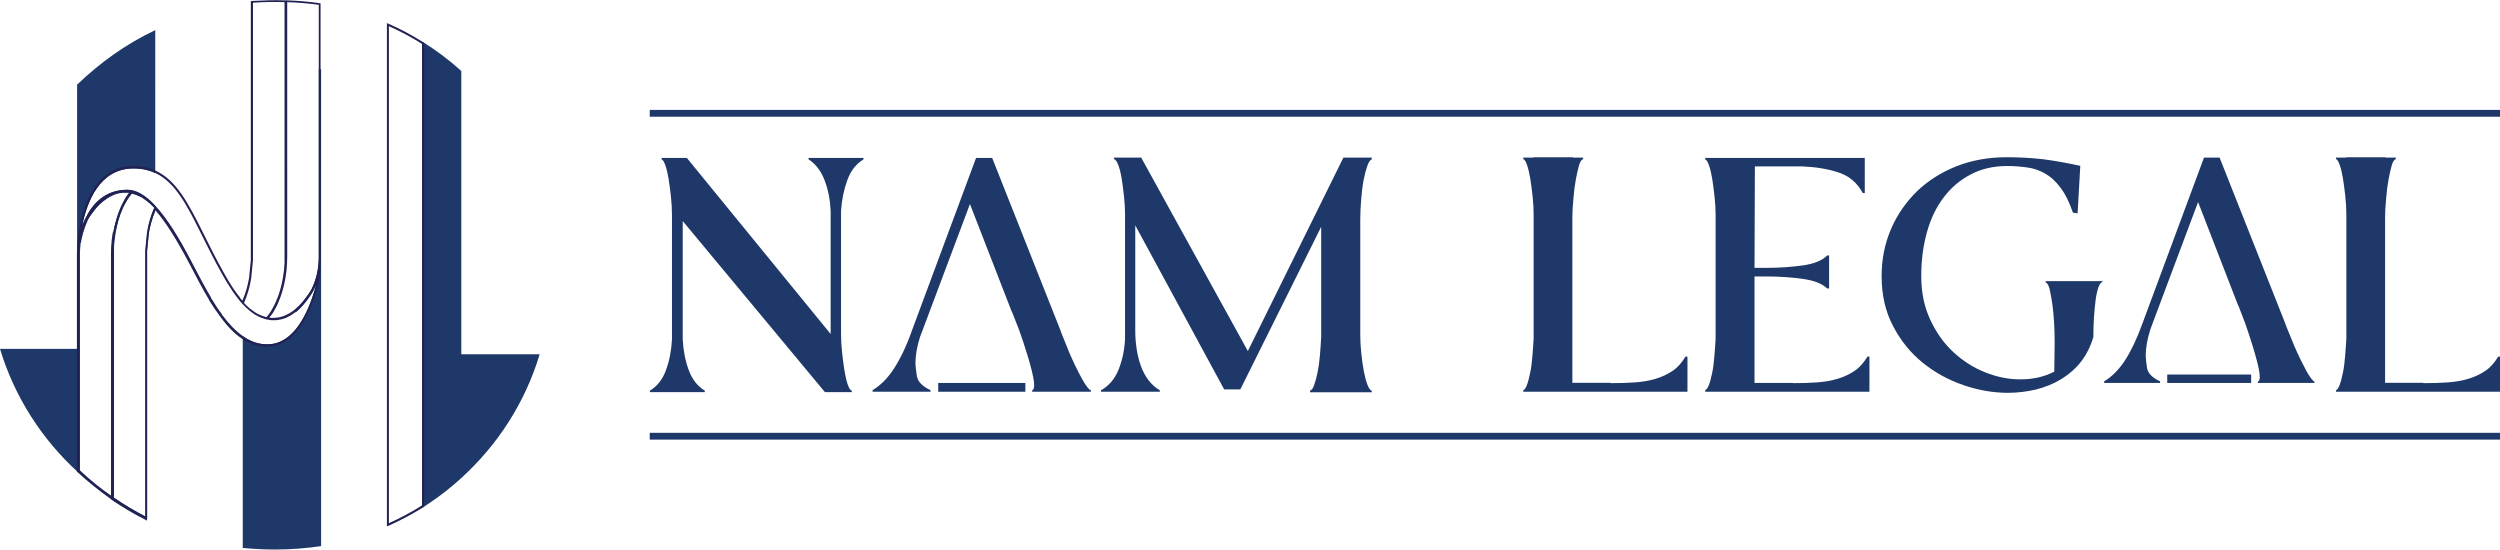 <?xml version="1.0" encoding="UTF-8"?>
<svg xmlns="http://www.w3.org/2000/svg" id="Layer_2" data-name="Layer 2" viewBox="0 0 139.44 30.65">
  <defs>
    <style>
      .cls-1 {
        fill: #1d3869;
      }

      .cls-2 {
        fill: #212153;
      }
    </style>
  </defs>
  <g id="Layer_1-2" data-name="Layer 1">
    <g>
      <g>
        <rect class="cls-1" x="36.24" y="6.13" width="103.2" height=".38"></rect>
        <rect class="cls-1" x="36.24" y="24.14" width="103.2" height=".38"></rect>
        <g>
          <path class="cls-1" d="M45.1,8.81h3.06v.08c-.41.25-.71.63-.9,1.16-.19.52-.31,1.09-.35,1.71v6.87c0,.33.02.68.06,1.04.04.36.08.69.13,1,.05.3.11.56.18.77.07.21.14.32.23.35v.08h-1.5l-7.93-9.54v6.59c.03.62.14,1.19.33,1.71s.49.91.9,1.16v.08h-3.06v-.08c.41-.25.71-.63.9-1.16.19-.52.3-1.09.33-1.71v-6.93c0-.33-.02-.68-.06-1.04-.04-.35-.08-.68-.13-.98-.05-.3-.11-.55-.18-.75s-.14-.31-.21-.33v-.08h1.41l8.02,9.82v-6.87c-.03-.62-.14-1.19-.34-1.71-.2-.52-.5-.91-.89-1.16v-.07h0Z"></path>
          <path class="cls-1" d="M76.51,8.81v.08c-.09.03-.17.15-.25.37-.08.23-.15.5-.21.82s-.1.68-.13,1.06-.05.75-.05,1.1v6.45c0,.33.02.68.06,1.04.04.35.08.68.14.98.06.3.12.55.2.75.08.2.15.31.24.33v.09h-3.44v-.09c.09-.03.17-.13.23-.32.07-.19.13-.42.19-.71.06-.29.1-.6.13-.94s.05-.68.07-1.02v-6.15l-4.51,9.07h-.9l-4.96-9.15v5.89c0,.35.03.69.08,1.02s.13.65.24.95c.11.3.25.56.43.79s.38.41.62.55v.08h-3.28v-.08c.44-.25.77-.63.98-1.16.21-.52.33-1.09.36-1.71v-6.93c0-.33-.02-.68-.06-1.04-.04-.35-.08-.68-.13-.98-.05-.3-.11-.55-.19-.75s-.15-.31-.24-.33v-.08h1.52l5.95,10.79,5.33-10.79h1.59Z"></path>
          <path class="cls-1" d="M89.84,21.37c.47,0,.92-.01,1.33-.04.42-.03.81-.09,1.17-.2s.68-.26.96-.45.51-.46.71-.79h.11v1.96h-9.16v-.08c.08-.03.14-.13.21-.31s.12-.41.18-.68.09-.58.12-.91c.03-.33.05-.66.07-.99v-6.91c0-.33-.02-.68-.06-1.04-.04-.35-.08-.68-.13-.98-.05-.3-.11-.55-.18-.75-.07-.2-.14-.31-.21-.33v-.08h.57v-.02h2.2v.02h.57v.08c-.09.03-.17.15-.23.36s-.12.48-.18.8-.1.66-.13,1.04c-.04.38-.06.74-.06,1.09v9.19h2.14Z"></path>
          <path class="cls-1" d="M135.17,21.37c.47,0,.92-.01,1.33-.04.42-.03.81-.09,1.17-.2s.68-.26.96-.45.51-.46.71-.79h.11v1.96h-9.16v-.08c.08-.03.14-.13.21-.31s.12-.41.18-.68.09-.58.12-.91c.03-.33.05-.66.07-.99v-6.91c0-.33-.02-.68-.06-1.04-.04-.35-.08-.68-.13-.98-.05-.3-.11-.55-.18-.75-.07-.2-.14-.31-.21-.33v-.08h.57v-.02h2.2v.02h.57v.08c-.09.03-.17.15-.23.36s-.12.48-.18.8-.1.66-.13,1.04c-.04.38-.06.74-.06,1.09v9.19h2.14Z"></path>
          <path class="cls-1" d="M99.99,21.37c.47,0,.92-.01,1.33-.04.42-.03.81-.09,1.17-.2s.68-.26.96-.45.51-.46.71-.79h.11v1.96h-9.16v-.09c.08-.03.14-.12.21-.3.07-.17.12-.4.18-.67s.09-.58.12-.91c.03-.33.05-.66.07-.99v-6.89c0-.33-.02-.68-.06-1.04s-.08-.69-.13-.99c-.05-.3-.11-.55-.18-.75-.07-.2-.14-.31-.21-.33v-.08h8.9v1.96h-.11c-.32-.59-.78-.97-1.38-1.16-.59-.19-1.26-.3-2.02-.33h-2.62l-.02,5.66h.66c.75,0,1.43-.05,2.06-.14.62-.09,1.07-.28,1.33-.55h.11v1.84h-.11c-.26-.26-.71-.44-1.33-.53-.62-.09-1.31-.14-2.06-.14h-.66v5.94h2.14Z"></path>
          <path class="cls-1" d="M117.26,15.65v.08c-.09.03-.17.14-.23.33s-.12.43-.15.72-.07.6-.09.95c-.02.35-.03.69-.03,1.04v.02c-.15.52-.38.98-.68,1.37s-.68.72-1.1.98c-.43.26-.89.45-1.4.58-.51.12-1.03.19-1.58.19-.82,0-1.65-.14-2.49-.43s-1.59-.7-2.27-1.25-1.23-1.23-1.65-2.04c-.43-.81-.64-1.74-.64-2.78v-.04c0-.93.18-1.8.53-2.61.35-.81.84-1.5,1.45-2.1.62-.59,1.35-1.05,2.2-1.39.85-.33,1.78-.5,2.78-.5.74,0,1.41.04,2.03.11.62.08,1.31.2,2.09.37l-.15,2.65-.26-.04c-.21-.6-.44-1.07-.71-1.41-.26-.35-.55-.61-.86-.78-.31-.17-.64-.29-.99-.33-.35-.05-.72-.08-1.1-.08-.76,0-1.44.15-2.04.47-.6.31-1.1.74-1.51,1.28-.41.54-.72,1.18-.93,1.93-.21.75-.32,1.56-.32,2.44v.04c0,.89.17,1.7.5,2.41s.76,1.32,1.29,1.81,1.12.87,1.78,1.13c.65.26,1.3.39,1.95.39.34,0,.66-.03.98-.1s.62-.18.92-.33l.02-1.64c0-.35-.01-.71-.03-1.09-.02-.38-.06-.73-.1-1.05-.05-.32-.1-.6-.15-.82-.06-.23-.13-.35-.22-.37v-.08h3.19Z"></path>
          <g>
            <path class="cls-1" d="M60.85,21.77v.08h-3.28v-.08c.07-.02.11-.11.11-.26,0-.03,0-.09-.01-.21s-.05-.32-.12-.62c-.08-.3-.17-.66-.3-1.05-.12-.4-.26-.81-.41-1.23l-.4-1.02h-.01l-2.33-6-2.65,7.06-.13.34c-.18.56-.26,1.05-.26,1.49,0,.15.03.38.08.7.05.32.31.58.76.79v.09h-3.23v-.09c.45-.27.86-.68,1.21-1.23.35-.55.69-1.25.99-2.11l3.57-9.61h.9l3.83,9.67v.02l.48,1.19c.24.55.47,1.02.69,1.42s.39.62.51.67Z"></path>
            <rect class="cls-1" x="52.33" y="21.36" width="4.86" height=".49"></rect>
          </g>
          <g>
            <path class="cls-1" d="M129.09,21.29v.07h-3.16v-.07c.07-.02.11-.11.11-.25,0-.03,0-.09-.01-.2s-.05-.31-.12-.6c-.07-.29-.17-.63-.29-1.02-.12-.38-.25-.78-.39-1.18l-.38-.99h-.01l-2.24-5.78-2.55,6.8-.12.33c-.17.54-.25,1.02-.25,1.44,0,.15.03.37.07.67.05.31.3.56.73.76v.09h-3.12v-.09c.44-.26.83-.66,1.17-1.18.34-.53.66-1.2.96-2.03l3.44-9.27h.87l3.69,9.32v.02l.47,1.15c.23.53.45.98.66,1.37s.38.6.49.65Z"></path>
            <rect class="cls-1" x="120.88" y="20.89" width="4.68" height=".47"></rect>
          </g>
        </g>
      </g>
      <g>
        <g>
          <path class="cls-1" d="M17.91,3.86v26.6c-.83.12-1.68.19-2.56.19-.61,0-1.22-.03-1.81-.09v-11.81c.46.33.93.47,1.43.46,1.41-.04,2.2-1.7,2.6-3.08.02-.08.05-.15.06-.23-.05.12-.1.23-.14.29-.02.04-.04.08-.06.11s-.05.07-.07.11c-.02.03-.05.07-.07.1-.17.25-.34.46-.51.64-.03.03-.07.07-.11.11-.04.04-.08.07-.12.11-.02.02-.04.03-.06.05v-.17s.06-.05.09-.09c.04-.03.07-.07.11-.1.17-.17.33-.37.5-.62.02-.03.05-.07.07-.1.02-.03.05-.07.06-.1.02-.03.04-.07.06-.1.26-.53.39-1.13.4-1.75,0-.02,0-.04,0-.05V3.86h.13Z"></path>
          <path class="cls-1" d="M4.3,4.73v21.39s0,.07,0,.09c0,.03.04.04.06.06.59.55,1.22,1.06,1.89,1.52,0,0,0,0,.01,0,.6.41,1.23.79,1.89,1.12.02.01.04.02.06.03v-14.78c0-.07,0-.14,0-.2l.1-1c.08-.43.19-.83.35-1.2v-.27c-.56-.61-1.08-.9-1.57-.9-1.27,0-1.97.83-2.35,1.64-.01.02-.02.03-.03.05v.02s-.02.02-.02.03c-.04.08-.07.17-.11.25.26-1.29.96-3.18,2.86-3.18.47,0,.87.09,1.22.26V1.68c-1.67.79-3.08,1.82-4.37,3.05ZM7.28,10.88s.05-.05.07-.08c.17.04.35.11.53.2h.01c.18.12.37.26.56.44.03.03.07.07.11.11.02.02.03.03.05.05,0,0,0,0,0,0-.18.41-.31.86-.39,1.34l-.1,1.01c0,.07,0,.14,0,.21v14.65c-.6-.31-1.19-.66-1.76-1.05v-13.95c.01-.29.05-.57.09-.83.09-.48.21-.93.39-1.33.04-.1.09-.19.13-.27.02-.03.04-.07.06-.1.03-.05.05-.09.08-.14.02-.03.04-.06.06-.09.03-.04.05-.08.08-.11.02-.03.04-.05.06-.08ZM4.87,12.3s0,0,0,0l.03-.04s.04-.07.06-.1l.07-.11c.17-.24.33-.45.5-.62.03-.03.07-.07.11-.1.04-.03.08-.07.12-.1.03-.03.07-.05.11-.08.02-.02.03-.03.05-.04.11-.08.22-.14.33-.19.03-.02.07-.03.1-.05.06-.02.11-.04.17-.06.03,0,.05-.01.08-.02h.02s.07-.02.11-.02c.07-.01.12-.02.17-.02h.07s.07,0,.12,0c.04,0,.08,0,.12.01-.01.02-.03.03-.04.05-.02.02-.03.05-.05.07-.03.04-.06.08-.09.13-.02.03-.03.05-.05.08-.03.05-.06.11-.09.17-.01.03-.03.05-.04.08-.05.09-.09.18-.13.27-.18.41-.31.87-.4,1.36-.05.27-.08.55-.09.84,0,.12-.01.24-.01.36v13.5c-.62-.43-1.22-.91-1.76-1.43v-12.1c0-.15.01-.3.03-.47v-.09s.02-.02.02-.02c.04-.26.15-.76.39-1.27Z"></path>
          <path class="cls-1" d="M4.36,19.46v6.89c-2.02-1.84-3.55-4.21-4.36-6.89h4.36Z"></path>
          <path class="cls-2" d="M17.78.17c-.57-.08-1.17-.13-1.76-.15-.05,0-.09,0-.14,0-.59-.02-1.17,0-1.76.03-.05,0-.09,0-.13.01v14.25c0,.07,0,.14,0,.2l-.1,1.01c-.08.43-.19.83-.35,1.2,0,.02-.01.03-.02.05-.05-.05-.09-.1-.13-.15v-.02c-.46-.56-.86-1.29-1.17-1.87l-.02-.03c-.21-.39-.42-.81-.61-1.19-.08-.16-.16-.32-.24-.48-.81-1.62-1.49-2.98-2.69-3.52-.35-.16-.75-.25-1.22-.25-2.98,0-3.13,4.43-3.13,4.48h0c-.01.14-.02.27-.02.4v12.16l.02.02c.59.55,1.22,1.05,1.88,1.52h0s0,.01.01.02l.1.07h0c.59.39,1.19.75,1.81,1.06l.09.05v-14.85c0-.07,0-.14,0-.2l.1-1c.08-.43.19-.83.35-1.2,0-.02.02-.04.02-.06.57.65,1.19,1.64,1.88,2.95.39.75.74,1.42,1.11,2.04v.02c.2.32.4.62.59.87h0c.42.59.83,1.01,1.26,1.29.44.29.89.43,1.37.43h.07c1.18-.03,2.12-1.13,2.72-3.17.14-.49.21-1,.21-1.53V.19s-.09-.02-.14-.02ZM13.62,16.87c.18-.41.31-.86.39-1.34l.1-1.01c0-.07,0-.14,0-.21V.15c.59-.04,1.17-.05,1.76-.03v14.54c-.01.27-.04.55-.09.83-.08.48-.21.93-.39,1.33-.04.09-.08.18-.13.27-.02.03-.03.06-.05.09-.03.05-.05.1-.08.15-.02.03-.04.06-.06.09-.03.04-.05.08-.08.11-.02.03-.04.05-.06.08s-.05.05-.07.08c-.05-.01-.11-.03-.16-.05-.03-.01-.06-.02-.09-.03-.09-.03-.18-.08-.27-.12l-.04.05.03-.06c-.06-.03-.12-.07-.19-.12-.03-.02-.06-.05-.09-.07-.03-.02-.06-.05-.1-.07-.03-.03-.06-.05-.09-.08-.03-.03-.06-.05-.09-.08-.03-.03-.05-.05-.08-.08l-.09-.1h0ZM6.29,12.97c-.05.27-.08.55-.09.84,0,.12-.01.24-.01.36v13.49c-.62-.43-1.22-.91-1.76-1.43v-12.1c0-.15.01-.3.03-.47v-.09s.02-.02.02-.02c.05-.26.15-.76.39-1.27,0,0,0,0,0,0l.03-.04s.04-.07.06-.1l.07-.11c.17-.24.33-.45.5-.62.03-.03.07-.07.11-.1.04-.03.08-.07.12-.1.03-.03.07-.05.11-.08.02-.02.03-.03.05-.04.11-.08.22-.14.33-.19.03-.02.07-.03.1-.05.06-.02.11-.04.17-.06.03,0,.05-.01.08-.02h.02s.07-.02.11-.02c.07-.01.12-.02.17-.02h.07s.07,0,.12,0c.04,0,.08,0,.12.01-.01.02-.03.03-.04.05-.02.02-.03.05-.05.07-.03.04-.06.08-.09.13-.02.03-.03.05-.05.08-.03.05-.06.11-.09.17-.01.03-.03.05-.04.08-.05.09-.09.18-.13.27-.18.42-.31.87-.4,1.37ZM8.59,11.61c-.18.41-.31.86-.39,1.34l-.1,1.01c0,.07,0,.14,0,.21v14.64c-.6-.31-1.19-.66-1.76-1.05v-13.95c.01-.29.05-.57.09-.83.09-.48.21-.93.39-1.33.04-.1.09-.19.13-.27.02-.03.04-.07.06-.1.03-.05.05-.09.08-.14.02-.03.04-.06.06-.09.03-.04.05-.08.08-.11.02-.03.04-.05.06-.07.02-.03.05-.05.07-.08.17.04.35.11.53.2h.01c.18.12.37.26.56.44.03.03.07.07.11.11.01.02.03.03.05.05h0ZM17.57,16.12c-.41,1.38-1.18,3.04-2.6,3.08-.5.02-.97-.13-1.43-.46-.39-.27-.77-.67-1.16-1.19v-.02c-.2-.26-.39-.55-.58-.87l-.05.03.04-.06c-.37-.62-.72-1.29-1.11-2.04-.74-1.43-1.4-2.45-2.01-3.11-.56-.61-1.08-.9-1.57-.9-1.27,0-1.97.83-2.35,1.64-.01.02-.02.03-.03.05v.02s-.02.02-.02.03c-.04.08-.07.17-.11.25.26-1.29.96-3.18,2.86-3.18.47,0,.87.09,1.22.26,1.13.54,1.79,1.86,2.57,3.43.08.15.16.32.24.48.19.37.4.8.61,1.19l.02.03c.31.58.72,1.32,1.17,1.88,0,.01.01.02.02.03.06.08.13.16.2.23v.02s.03.03.05.04c.23.25.48.45.72.6h.01c.16.1.33.16.49.21h-.01s.12.03.12.03h.03c.07.02.15.03.22.04.04,0,.08,0,.12,0h.07c.06,0,.13,0,.19-.02.04,0,.08-.01.13-.02.03,0,.06-.02.09-.02.07-.02.13-.04.19-.06.04-.02.08-.03.11-.05.12-.06.24-.13.35-.21.02-.01.04-.03.06-.04.04-.03.07-.05.11-.08.05-.04.09-.07.12-.11.04-.03.07-.07.11-.11.18-.18.35-.39.51-.64.02-.03.05-.07.07-.1.02-.03.05-.07.07-.11s.04-.07.06-.11c.04-.07.09-.17.14-.29-.01.08-.03.15-.06.23ZM17.78,4.08v10.24s0,.03,0,.05c0,.62-.14,1.22-.4,1.75-.02.03-.04.07-.06.1-.02.03-.04.07-.06.1-.02.03-.05.07-.07.1-.17.24-.33.45-.5.62-.03.03-.07.07-.11.1-.04.04-.08.07-.12.11-.03.03-.07.05-.1.08-.02.02-.04.03-.06.04-.1.07-.21.14-.33.19-.03.02-.07.03-.11.05-.06.02-.11.04-.17.06-.03,0-.05.01-.09.02-.04.01-.07.01-.11.02-.06.01-.11.01-.17.02h-.07s-.08,0-.11,0c-.04,0-.08-.01-.12-.02.01-.02.03-.03.04-.05.02-.02.04-.05.06-.07.03-.04.06-.08.09-.12.02-.03.03-.05.05-.08.03-.05.06-.11.09-.17.02-.02.03-.05.04-.07.05-.09.09-.17.13-.27.18-.41.31-.87.4-1.36.05-.29.08-.57.09-.84,0-.12.01-.24.01-.36V.12c.6.02,1.19.07,1.76.15v3.81h0Z"></path>
        </g>
        <path class="cls-1" d="M25.73,19.77V3.96c-.66-.6-1.37-1.13-2.13-1.61v25.94c.17-.11.35-.22.51-.34.57-.39,1.1-.81,1.61-1.28,2.03-1.84,3.57-4.21,4.38-6.91h-4.38Z"></path>
        <path class="cls-2" d="M21.58,29.36V1.29l.08.03c.67.29,1.33.65,1.97,1.05l.03.02v25.87l-.03.02c-.64.4-1.3.75-1.97,1.05l-.08.03ZM21.69,1.46v27.72c.63-.28,1.25-.61,1.85-.99V2.45c-.6-.38-1.22-.71-1.85-.99Z"></path>
      </g>
    </g>
  </g>
</svg>
